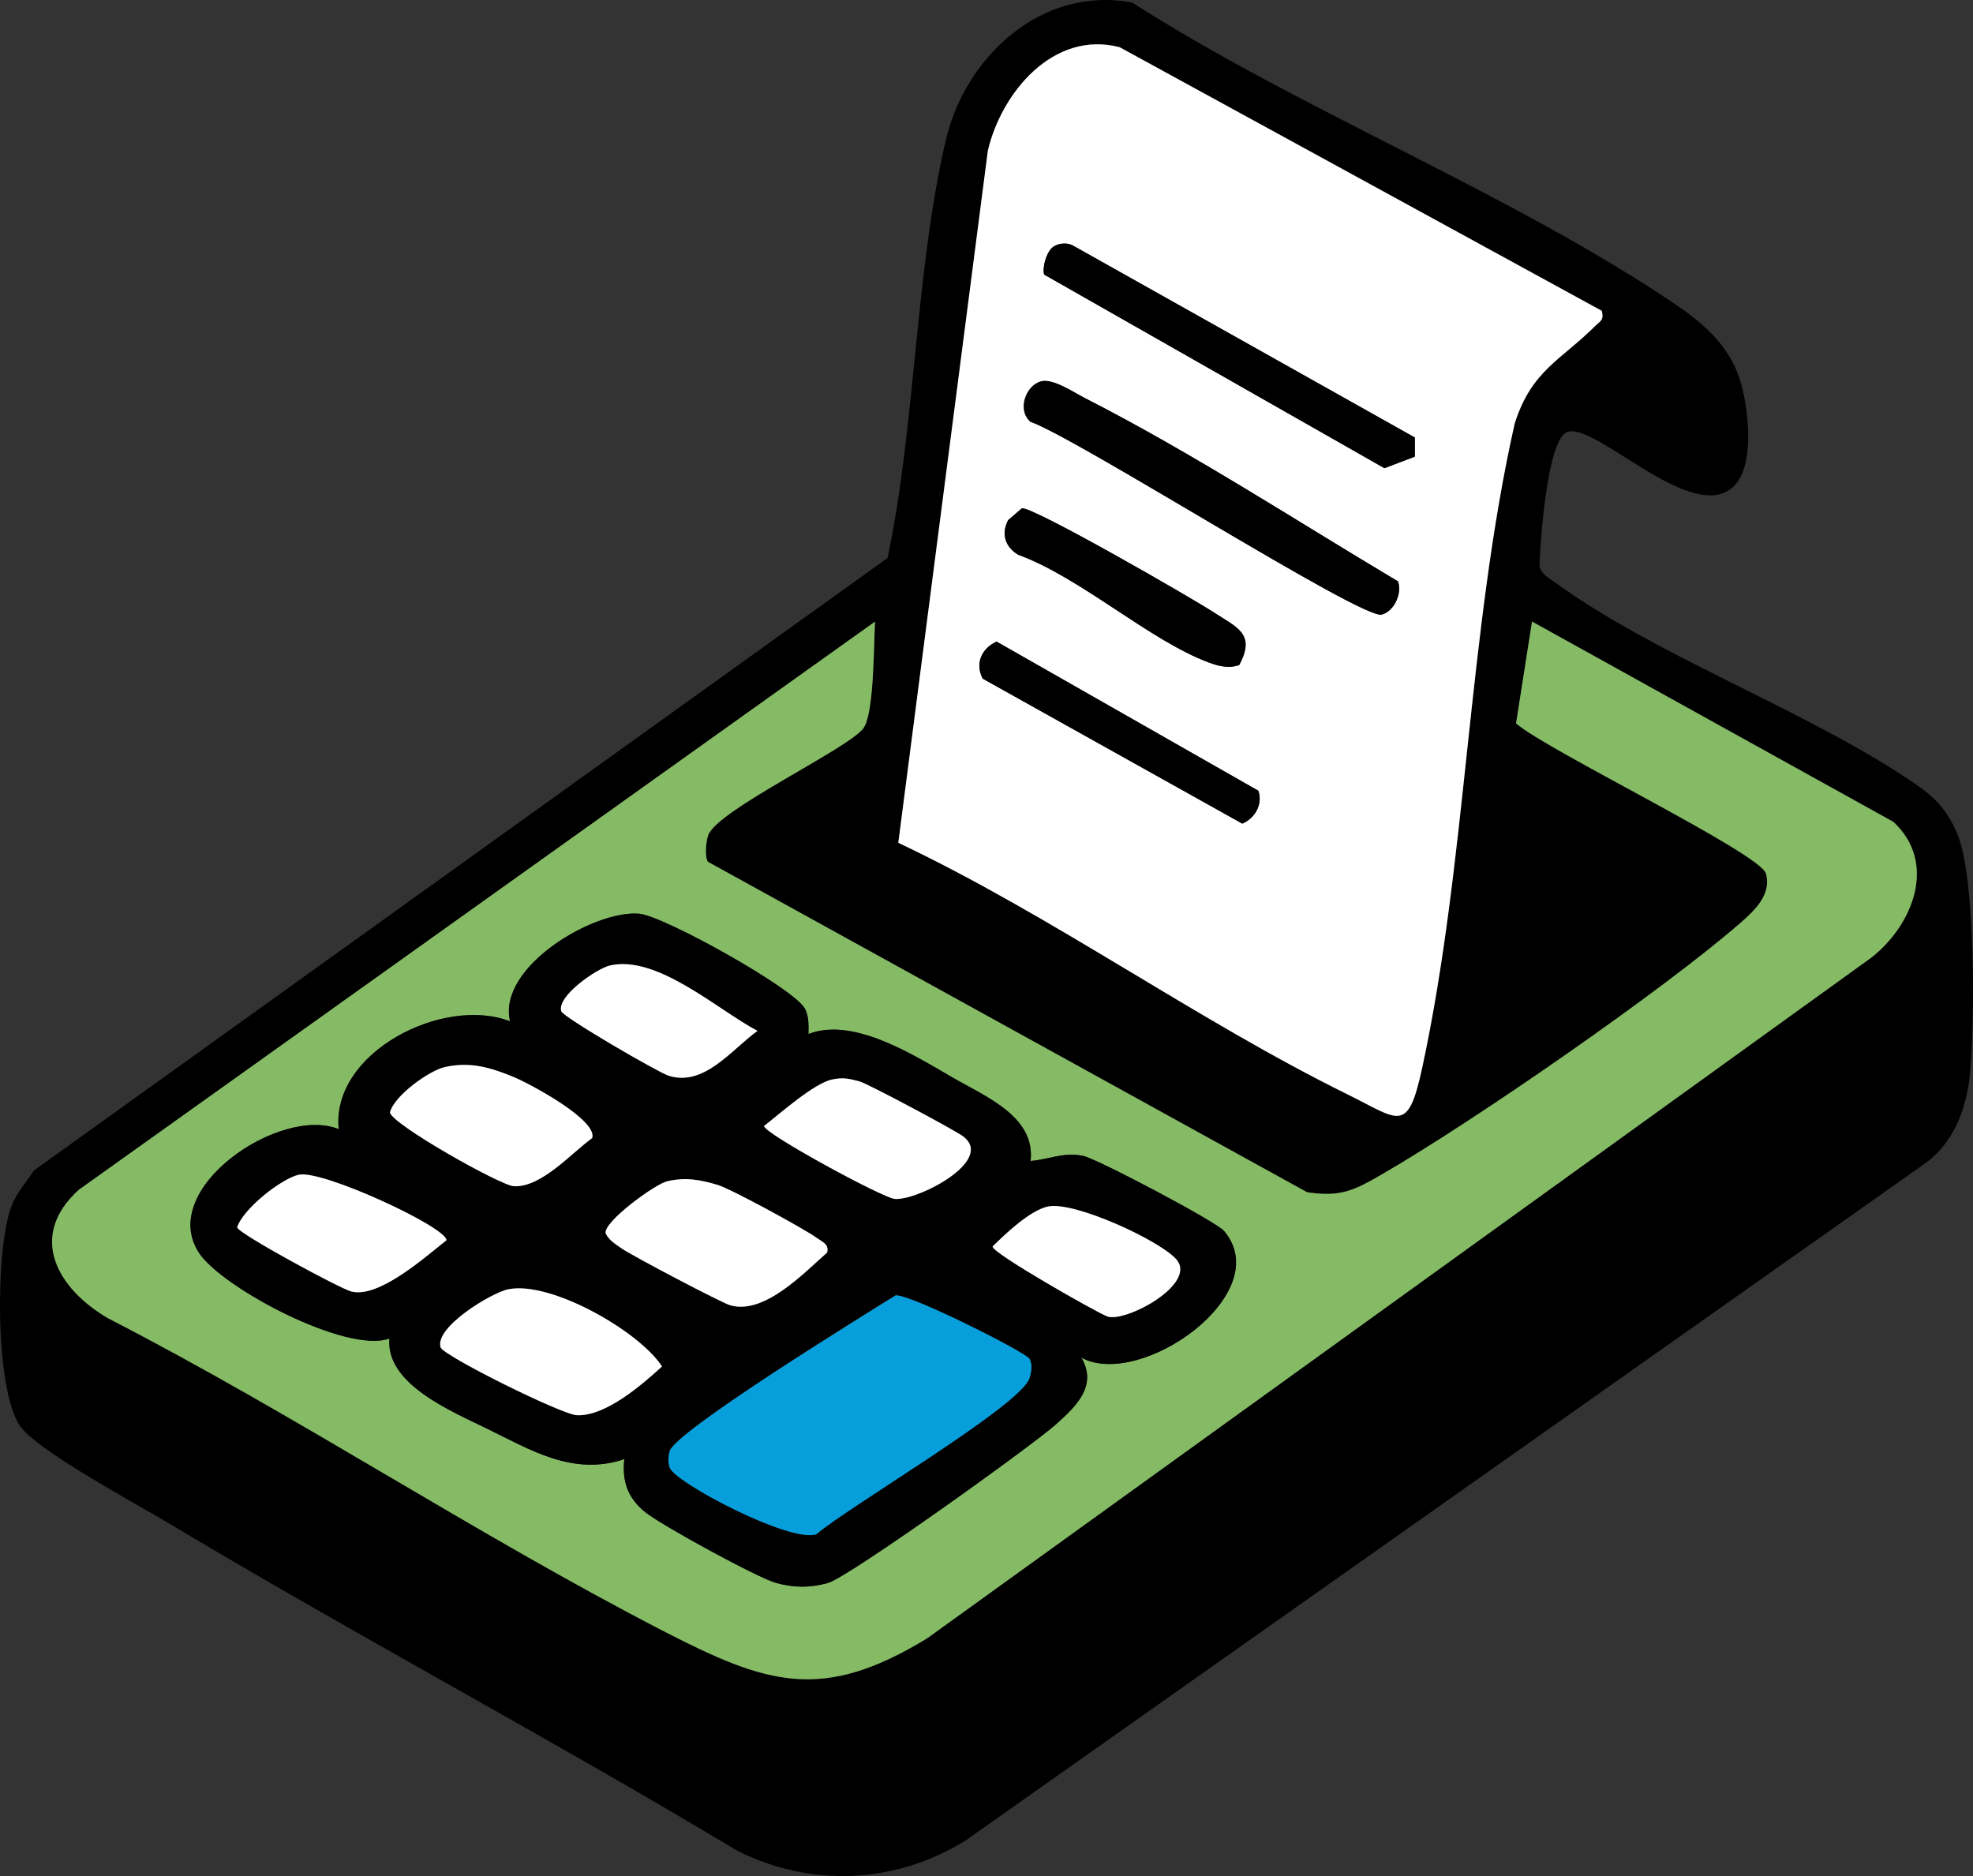 <?xml version="1.0" encoding="utf-8"?>
<svg xmlns="http://www.w3.org/2000/svg" viewBox="1386.886 661.299 315.257 299.751" width="315.257px" height="299.751px">
  <rect x="1386.886" y="661.299" width="315.257" height="299.751" fill="#333333" stroke="none"/>
  <defs>
    <style>
      .cls-1 {
        fill: #e0393d;
      }

      .cls-2 {
        fill: #85bb65;
      }

      .cls-3 {
        fill: #fcb827;
      }

      .cls-4 {
        fill: #963d97;
      }

      .cls-5 {
        fill: #fff;
      }

      .cls-6 {
        fill: #029ddd;
      }

      .cls-7 {
        fill: #069fdc;
      }

      .cls-8 {
        fill: #f5801f;
      }

      .cls-9 {
        fill: #029ddb;
      }
    </style>
  </defs>
  <path d="M1663.87,739.05c-6.57,6.15-21.76-10.09-26.46-8.77-3.34.94-4.4,17.74-4.55,21.5.38,1.35,1.5,1.85,2.52,2.59,15.68,11.42,38.75,19.91,55.42,30.77,4.26,2.78,6.76,4.5,8.84,9.41,2.95,6.96,2.82,30.35,1.99,38.54-.54,5.39-2.63,10.91-7.17,14.12l-153.39,108.23c-11.22,6.88-24.63,7.47-36.39,1.56-30.12-18.08-61.24-34.58-91.37-52.63-5.07-3.04-20.64-11.39-23.26-15.28-4.04-6.02-3.92-28.6-1.28-35.21.79-1.99,2.37-3.79,3.55-5.57l136.39-97.86c4.5-21.37,4.39-45.7,9.3-66.75,3.11-13.36,15.39-24.76,29.8-21.98,26.97,17.25,60.51,30.46,86.71,48.16,4.55,3.08,8.6,6.59,10.34,11.97,1.4,4.34,2.56,13.87-.99,17.19ZM1642.83,710.95l-77.04-42.12c-10.53-2.74-18.85,7.17-21.05,16.53l-14.31,110.59c24.53,11.62,47.64,28.31,71.82,40.22,8.26,4.07,9.59,6.41,11.91-4.36,7.1-32.94,7.29-69.67,14.76-102.85,2.69-8.49,7.33-10.07,12.84-15.56.84-.84,1.45-.9,1.08-2.46ZM1524.91,777.57c1.66-2.49,1.59-13.31,1.8-16.95l-127.23,90.79c-8.21,7.43-3.43,15.81,4.7,20.53,30.18,15.53,58.74,34.52,88.88,50.05,16.39,8.44,25.21,11.33,41.99,1.07l150.85-108.75c6.67-5.22,10.61-15.16,3.52-21.7l-57.73-32-2.55,16.27c4.83,4.24,39.01,20.73,39.93,23.99.94,3.31-1.78,5.88-4,7.82-12.36,10.8-42.78,31.81-57.2,40.15-4.4,2.54-6.65,3.81-12.13,2.95l-95.74-52.8c-.53-.85-.31-3.19.04-4.21,1.36-4.05,22.76-14.01,24.88-17.21Z" transform="matrix(1, 0, 0, 1, 0, 2.842170943040401e-14)"/>
  <path class="cls-5" d="M1642.83,710.95c.37,1.55-.24,1.62-1.08,2.46-5.5,5.48-10.14,7.06-12.84,15.56-7.47,33.18-7.66,69.92-14.76,102.85-2.32,10.77-3.65,8.43-11.91,4.36-24.18-11.91-47.29-28.61-71.82-40.22l14.31-110.59c2.2-9.36,10.52-19.26,21.05-16.53l77.04,42.12ZM1554.85,701.03c-.82.87-1.42,2.96-1.13,4.13l54.38,30.94,4.85-1.85v-3.05s-54.62-30.67-54.62-30.67c-1.07-.59-2.69-.35-3.48.49ZM1553.28,722.22c-2.47.61-3.94,4.57-1.74,6.47,7.5,2.64,52.9,31.57,56.09,30.81,1.96-.47,3.33-3.34,2.63-5.31-16.34-9.73-32.87-20.53-49.93-29.23-1.82-.93-5.16-3.2-7.06-2.74ZM1584.88,767.57c2.72-5.02-.35-6-4-8.4-3.45-2.26-28.99-16.97-30.71-16.66l-2.19,1.88c-1.16,2.18-.48,4.29,1.58,5.53,10.02,3.66,20.97,13.68,30.44,17.21,1.61.6,3.18,1,4.88.43ZM1546.12,763.81c-2.44,1.14-3.46,3.55-2.2,5.93l41.47,23.16c2.02-.88,3.3-3.06,2.57-5.25l-41.84-23.84Z" transform="matrix(1, 0, 0, 1, 0, 2.842170943040401e-14)"/>
  <path class="cls-2" d="M1524.91,777.57c-2.13,3.2-23.52,13.16-24.88,17.21-.34,1.03-.57,3.36-.04,4.21l95.74,52.8c5.49.86,7.74-.41,12.13-2.95,14.42-8.34,44.84-29.35,57.2-40.15,2.22-1.94,4.93-4.51,4-7.82-.92-3.25-35.1-19.74-39.93-23.99l2.55-16.27,57.73,32c7.09,6.54,3.15,16.48-3.52,21.7l-150.85,108.75c-16.78,10.26-25.59,7.37-41.99-1.07-30.14-15.53-58.7-34.52-88.88-50.05-8.13-4.72-12.9-13.11-4.7-20.53l127.23-90.79c-.21,3.64-.14,14.46-1.8,16.95ZM1516.06,826.52c.03-1.34.08-2.79-.54-4.02-1.63-3.21-22.53-14.83-26.46-15.2-7.14-.68-22.76,8.46-20.67,17.19-10.65-4.12-28.61,4.94-27.38,17.23-9.33-3.82-29.07,9.51-22.31,19.78,3.61,5.49,23.48,16.14,30.42,13.67-.67,7.21,9.8,11.57,15.55,14.38,7.1,3.47,13.79,7.63,21.98,4.89-.4,3.56.55,6.21,3.32,8.46,2.5,2.04,18.1,10.59,20.99,11.34,2.91.76,5.27.78,8.18,0,3.27-.88,32.65-21.93,36.48-25.37,3.18-2.86,6.68-6.11,4.05-10.65,9.47,5.14,31.29-10.26,22.79-20.25-1.27-1.5-20.38-11.58-22.53-11.99-3.24-.62-5.34.56-8.37.82.79-7.1-7.19-10.28-12.51-13.36-6.33-3.66-15.88-9.7-22.99-6.92Z" transform="matrix(1, 0, 0, 1, 0, 2.842170943040401e-14)"/>
  <path d="M1553.28,722.22c1.9-.47,5.24,1.81,7.06,2.74,17.05,8.7,33.59,19.51,49.93,29.23.7,1.97-.67,4.84-2.63,5.31-3.2.77-48.59-28.16-56.09-30.81-2.2-1.9-.73-5.87,1.74-6.47Z" transform="matrix(1, 0, 0, 1, 0, 2.842170943040401e-14)"/>
  <path d="M1554.85,701.03c.79-.84,2.41-1.08,3.48-.49l54.63,30.67v3.05s-4.86,1.85-4.86,1.85l-54.38-30.94c-.29-1.17.32-3.26,1.13-4.13Z" transform="matrix(1, 0, 0, 1, 0, 2.842170943040401e-14)"/>
  <path d="M1546.12,763.81l41.84,23.84c.73,2.19-.55,4.37-2.57,5.25l-41.47-23.16c-1.26-2.38-.24-4.8,2.2-5.93Z" transform="matrix(1, 0, 0, 1, 0, 2.842170943040401e-14)"/>
  <path d="M1584.88,767.57c-1.69.57-3.27.17-4.88-.43-9.47-3.53-20.42-13.55-30.44-17.21-2.06-1.24-2.74-3.35-1.58-5.53l2.19-1.88c1.72-.31,27.26,14.4,30.71,16.66,3.65,2.39,6.72,3.38,4,8.4Z" transform="matrix(1, 0, 0, 1, 0, 2.842170943040401e-14)"/>
  <path d="M1516.06,826.52c7.1-2.78,16.66,3.26,22.99,6.92,5.32,3.08,13.3,6.25,12.51,13.36,3.03-.25,5.13-1.44,8.37-.82,2.15.41,21.25,10.5,22.53,11.99,8.51,9.99-13.32,25.39-22.79,20.25,2.64,4.54-.86,7.79-4.05,10.65-3.83,3.44-33.21,24.49-36.48,25.37-2.91.78-5.27.76-8.18,0-2.89-.76-18.49-9.3-20.99-11.34-2.77-2.25-3.72-4.9-3.32-8.46-8.18,2.74-14.88-1.42-21.98-4.89-5.75-2.81-16.22-7.17-15.55-14.38-6.94,2.47-26.81-8.18-30.42-13.67-6.76-10.27,12.98-23.6,22.31-19.78-1.22-12.29,16.73-21.36,27.38-17.23-2.08-8.73,13.54-17.87,20.67-17.19,3.94.38,24.84,12,26.46,15.2.63,1.23.57,2.68.54,4.02ZM1484.32,815.57c-2.06.47-8.51,4.88-7.75,7.3.3.95,15.46,9.76,17.13,10.3,5.68,1.82,10.04-4.13,14.22-7.16-6.48-3.42-16.03-12.18-23.6-10.44ZM1457.95,831.8c-2.45.56-8.05,4.53-8.75,7.24.33,1.92,17.65,11.67,19.78,11.79,4.4.25,9.16-5.24,12.54-7.69.9-2.86-9.88-8.64-12.44-9.71-3.69-1.55-7.04-2.56-11.12-1.63ZM1519.84,833.78c-2.87.6-8.35,5.46-10.87,7.43,0,1.2,18.86,11.45,20.87,11.65,3.49.36,16.14-6.08,10.93-10-1.29-.97-15.31-8.46-16.58-8.79-1.66-.43-2.58-.66-4.35-.29ZM1434.65,848.99c-2.73.57-8.94,5.43-9.88,8.42.24,1.02,16.49,9.81,18.26,10.25,4.41,1.1,11.78-5.51,15.19-8.2,0-2.1-19.78-11.26-23.58-10.47ZM1493.44,850.05c-1.86.43-10.12,6.41-9.79,8.29.57,1.18,1.64,1.78,2.65,2.48,1.63,1.14,15.95,8.68,17.32,9.05,5.41,1.46,11.55-5.02,15.43-8.45.36-1.35-.76-1.69-1.63-2.32-1.99-1.45-13.72-7.84-15.85-8.48-2.84-.85-5.16-1.27-8.13-.58ZM1554.31,854.08c-2.84.64-6.73,4.31-8.83,6.39,0,1.07,16.48,10.45,18.31,11.16,2.83,1.09,14.5-5.16,11.06-9.11-2.64-3.03-16.39-9.37-20.54-8.44ZM1468.11,867.3c-2.7.56-11.78,6.05-10.82,9.28.4,1.34,19.32,10.74,21.77,10.85,4.55.21,10.31-4.77,13.62-7.79-3.73-5.72-17.88-13.72-24.56-12.33ZM1551.37,878.39c-.61-1.05-19.19-10.41-21.39-10.12-5.06,3.14-35.22,21.73-36.09,24.87-.26.93-.28,1.68-.02,2.61.67,2.36,19.5,12.24,23.48,10.66,5.22-4.47,32.45-20.41,34.01-24.88.33-.94.54-2.24,0-3.15Z" transform="matrix(1, 0, 0, 1, 0, 2.842170943040401e-14)"/>
  <path class="cls-7" d="M1551.37,878.39c.53.9.32,2.21,0,3.15-1.56,4.47-28.79,20.41-34.01,24.88-3.98,1.58-22.81-8.3-23.48-10.66-.26-.93-.24-1.69.02-2.61.87-3.14,31.03-21.72,36.09-24.87,2.2-.29,20.78,9.07,21.39,10.12Z" transform="matrix(1, 0, 0, 1, 0, 2.842170943040401e-14)"/>
  <path class="cls-5" d="M1468.11,867.3c6.68-1.39,20.84,6.61,24.56,12.33-3.31,3.02-9.07,8-13.62,7.79-2.45-.11-21.37-9.51-21.77-10.85-.96-3.23,8.12-8.71,10.82-9.28Z" transform="matrix(1, 0, 0, 1, 0, 2.842170943040401e-14)"/>
  <path class="cls-5" d="M1493.44,850.05c2.97-.69,5.29-.27,8.13.58,2.13.64,13.86,7.03,15.85,8.48.87.63,1.98.98,1.63,2.32-3.88,3.43-10.02,9.91-15.43,8.45-1.37-.37-15.69-7.92-17.32-9.05-1.01-.71-2.09-1.31-2.65-2.48-.33-1.87,7.93-7.85,9.79-8.29Z" transform="matrix(1, 0, 0, 1, 0, 2.842170943040401e-14)"/>
  <path class="cls-5" d="M1457.95,831.8c4.08-.93,7.44.09,11.12,1.63,2.56,1.07,13.34,6.85,12.44,9.71-3.38,2.44-8.13,7.93-12.54,7.69-2.13-.12-19.45-9.87-19.78-11.79.7-2.71,6.3-6.69,8.75-7.24Z" transform="matrix(1, 0, 0, 1, 0, 2.842170943040401e-14)"/>
  <path class="cls-5" d="M1434.65,848.99c3.8-.79,23.57,8.38,23.58,10.47-3.41,2.69-10.78,9.3-15.19,8.2-1.77-.44-18.03-9.23-18.26-10.25.93-2.99,7.15-7.85,9.88-8.42Z" transform="matrix(1, 0, 0, 1, 0, 2.842170943040401e-14)"/>
  <path class="cls-5" d="M1519.84,833.78c1.77-.37,2.69-.14,4.35.29,1.28.33,15.29,7.82,16.58,8.79,5.21,3.92-7.44,10.36-10.93,10-2.01-.21-20.87-10.45-20.87-11.65,2.52-1.97,7.99-6.83,10.87-7.43Z" transform="matrix(1, 0, 0, 1, 0, 2.842170943040401e-14)"/>
  <path class="cls-5" d="M1484.32,815.57c7.57-1.75,17.13,7.01,23.6,10.44-4.18,3.03-8.54,8.98-14.22,7.16-1.68-.54-16.84-9.34-17.13-10.3-.75-2.42,5.7-6.82,7.75-7.3Z" transform="matrix(1, 0, 0, 1, 0, 2.842170943040401e-14)"/>
  <path class="cls-5" d="M1554.31,854.08c4.15-.93,17.91,5.42,20.54,8.44,3.44,3.95-8.23,10.2-11.06,9.11-1.84-.71-18.32-10.08-18.31-11.16,2.1-2.09,5.99-5.76,8.83-6.39Z" transform="matrix(1, 0, 0, 1, 0, 2.842170943040401e-14)"/>
</svg>